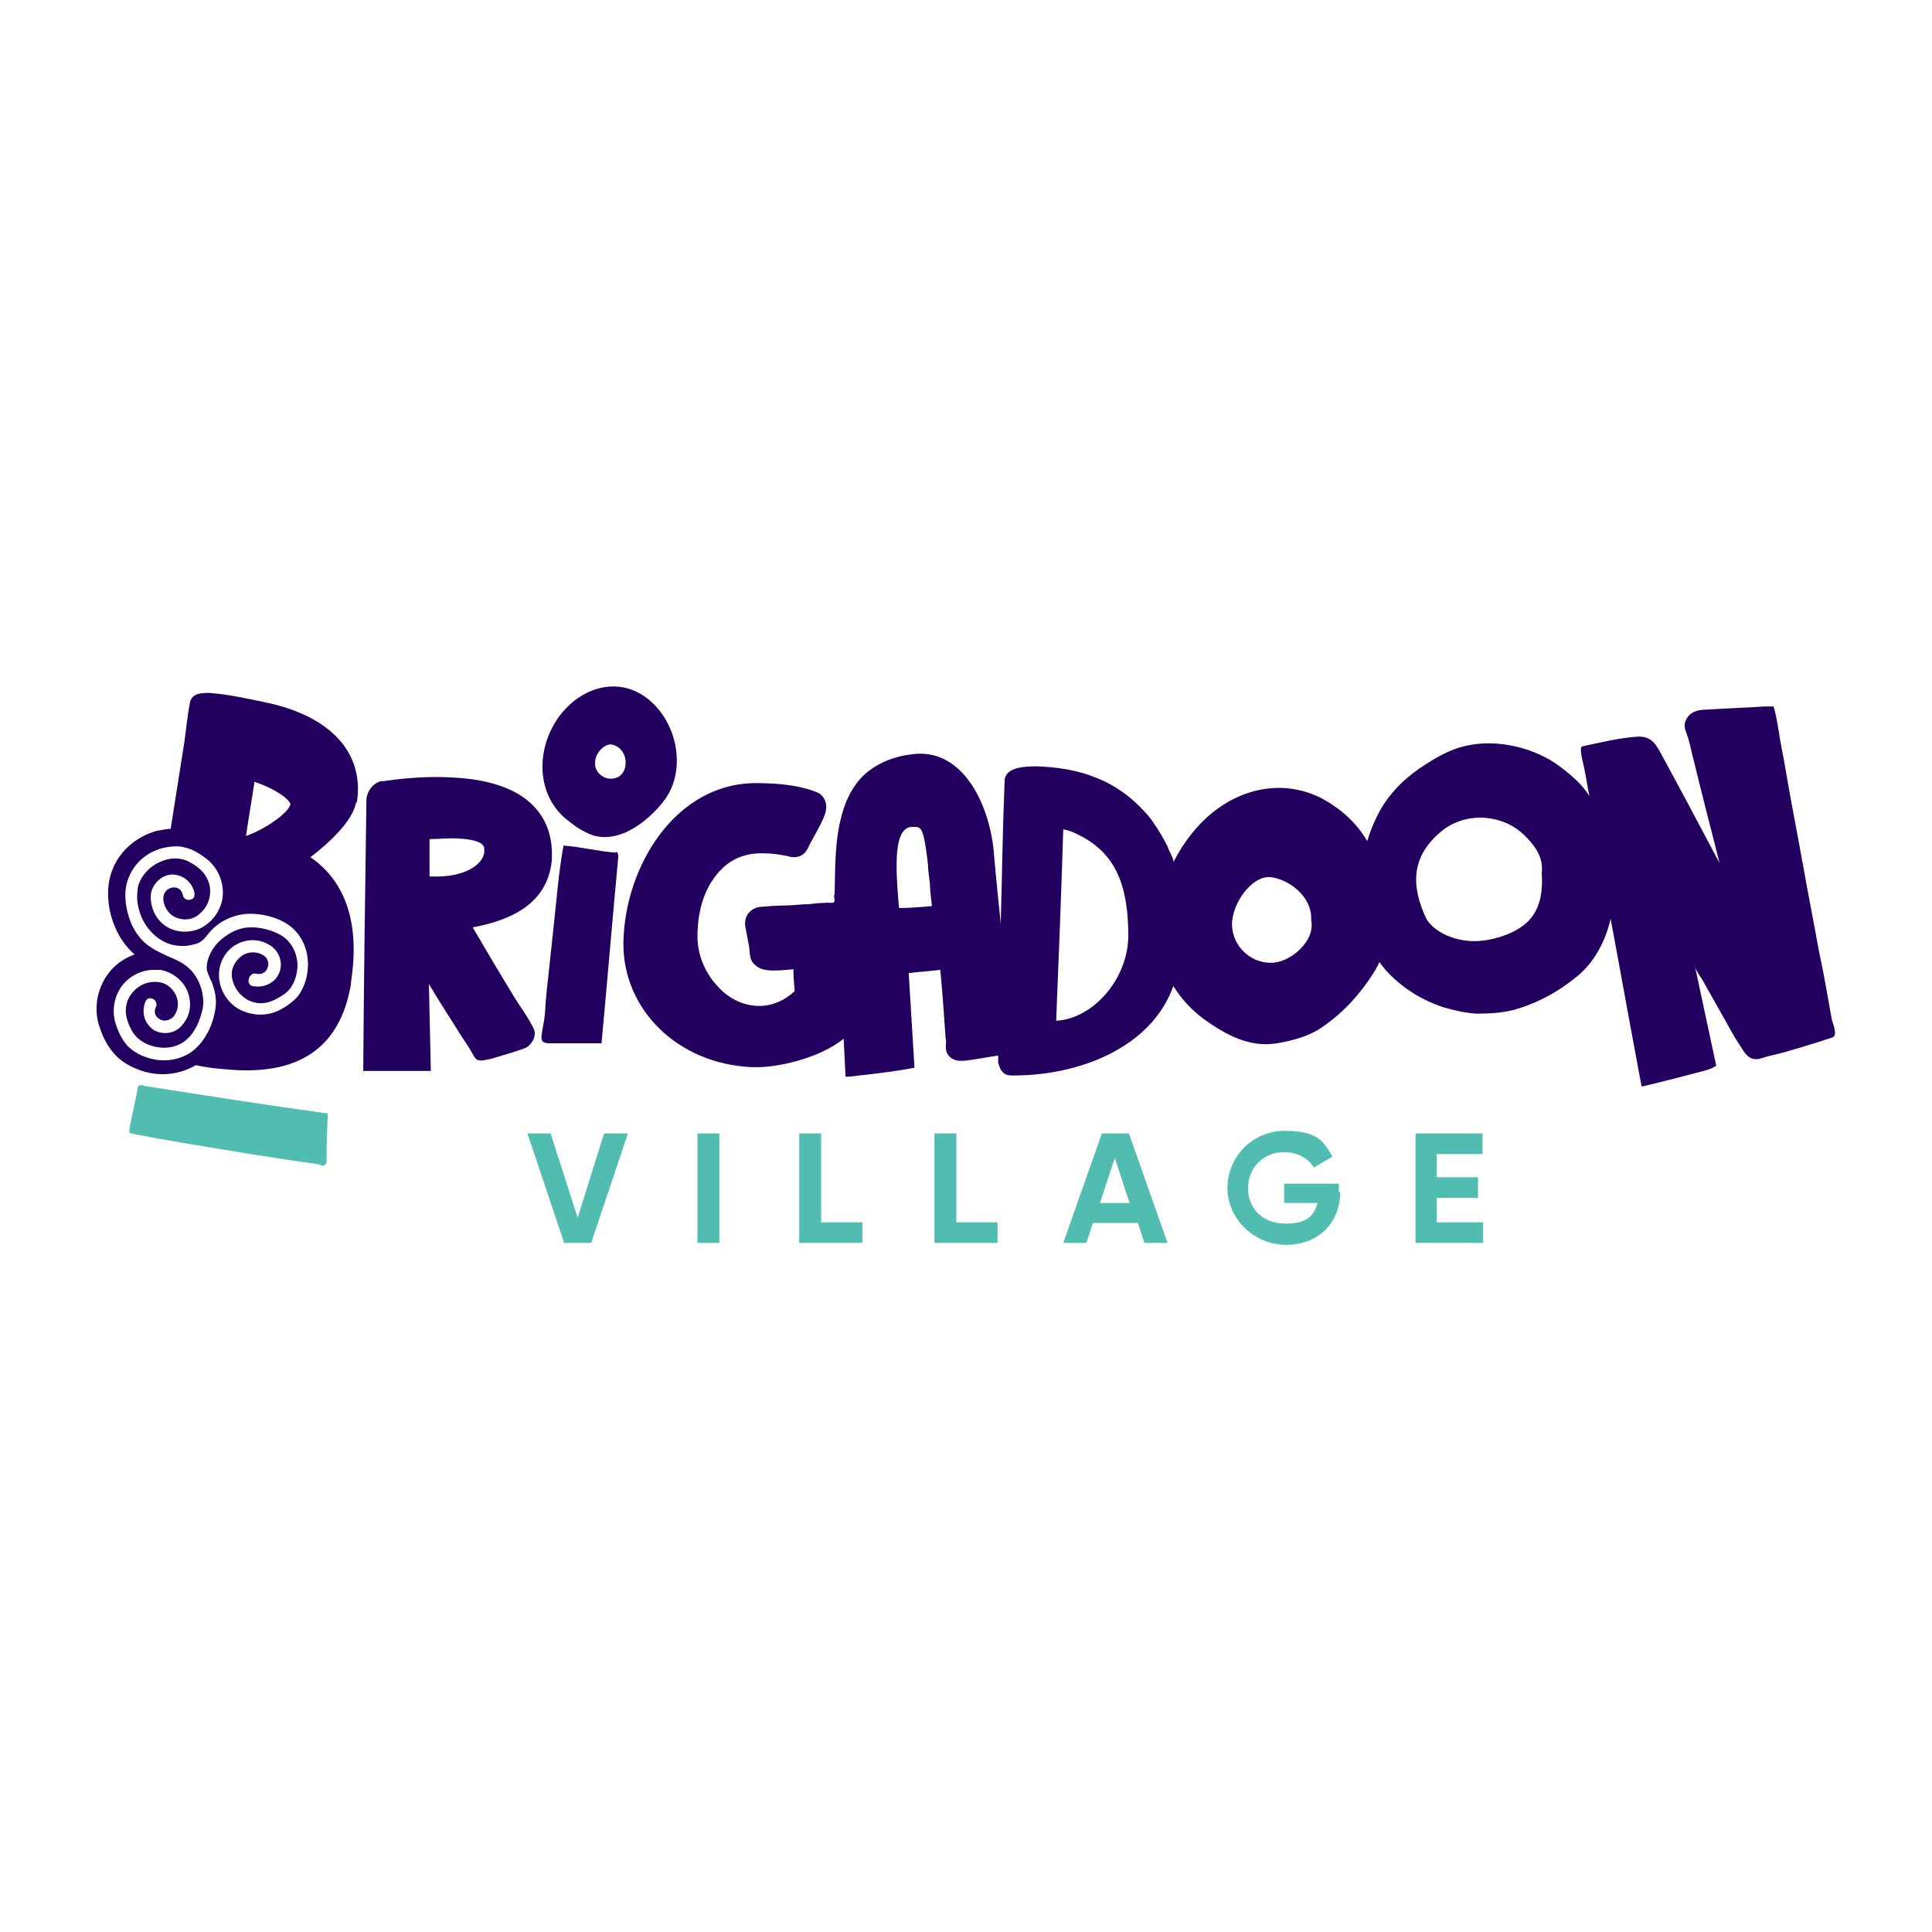 <?xml version="1.0" encoding="UTF-8"?>
<svg id="Layer_1" xmlns="http://www.w3.org/2000/svg" version="1.1" viewBox="0 0 300 300">
  <!-- Generator: Adobe Illustrator 29.3.0, SVG Export Plug-In . SVG Version: 2.1.0 Build 146)  -->
  <defs>
    <style>
      .st0 {
        fill: #230060;
      }

      .st1 {
        fill: #51bdb0;
      }
    </style>
  </defs>
  <path class="st0" d="M85.7,133.5c0-.2,0-.4,0-.6.1-4.4-1.9-11.7-16-12.2-4.2-.2-8.2.3-10.2.6-.1,0-.3,0-.4,0-1.2.4-2,1.4-2.2,2.7,0,0,0,0,0,.1-.2,14.1-.4,28.2-.5,42.2,3.5,0,7,0,10.5,0-.1-4.5-.2-9-.3-13.5,1.9,3.2,3.5,5.6,4.8,7.7.5.8,1,1.5,1.5,2.3s.7,1.4,1.1,1.7c.6.4,1.7,0,2.3-.1,1.7-.5,3.4-1,5.1-1.6,1.1-.4,2-1.9,1.5-3-.8-1.7-2-3.3-3-4.9-2.2-3.6-4.4-7.3-6.5-10.9,5.3-1,11.7-3.3,12.3-10.6ZM66.7,130.3s0,0,0,0c1.3,0,2.9-.2,4.4-.1,4.1.2,4.1,1.3,4.1,1.7,0,.1,0,.2,0,.4-.1,1.6-2.5,4-8.2,3.8-.1,0-.2,0-.3,0,0-1.9,0-3.8,0-5.7Z"/>
  <path class="st0" d="M95.6,132.4c-2.7-.2-5.4-.9-8.1-1.1-.8,4.4-1.1,8.8-1.6,13.2-.3,2.8-.6,5.6-.9,8.4-.2,1.6-.3,3.1-.4,4.7-.1,1.1-.4,2.1-.5,3.2-.2,1.3.8,1.2,1.7,1.2.9,0,1.7,0,2.6,0,1.7,0,3.4,0,5,0,.9-9.6,1.7-19.3,2.6-28.9,0-.4,0-.8-.4-.8Z"/>
  <path class="st0" d="M129.5,139c0,.3.2.9,0,1.1s-1.1,0-1.4.1c-.8,0-1.7.1-2.5.2-1.2,0-2.4.2-3.6.2-1.2,0-2.4.1-3.7.2-.7,0-1.4.3-1.9.8-.5.5-.7,1.1-.7,1.8,0,0,0,.2,0,.3.2,1.1.4,2.1.6,3.2s0,2.1.9,2.9c.8.8,2,.9,3,.9,1,0,2-.1,3-.2,0,1.1.1,2.3.2,3.4-1.6,1.5-3.5,2.3-5.5,2.3-2.4,0-4.8-1.1-6.6-3.2-1.9-2.1-3-4.8-3-7.6,0-3.6.9-6.8,2.6-9.1,1.8-2.5,4.2-3.8,7.3-3.8.1,0,.3,0,.4,0,1.1,0,2.8.2,3.9.5.4.1.6.1.8.1,1.3,0,1.8-.8,2.1-1.3.5-1.1,1.2-2.2,1.7-3.2s1.2-2.2,1.2-3.3c0-.5-.2-1.8-1.5-2.3-2.2-.9-5.3-1.4-9.4-1.4-12.5,0-20.4,12.9-20.6,24.8-.1,10.4,8.5,18.8,19.9,19.3.4,0,.8,0,1.1,0,2.7,0,9.2-1.2,13.2-4.4.1,2,.2,3.9.3,5.9.7,0,1.4-.1,2.1-.2,2-.2,5.1-.6,6.9-.9.6-.1,1.1-.2,1.7-.3-.3-4.9-.6-9.8-.9-14.7,1.6-.2,3.3-.3,4.9-.5.3,2.9.5,5.8.7,8.7s.1,1.5.2,2.3c0,.8-.2,1.6.4,2.3.9,1.2,2.7.8,4,.6s2.5-.4,3.7-.6c0,.5,0,.7,0,.8,0,.1,0,.2,0,.3.2.8.6,2,2,2,0,0,0,0,0,0,10.5.1,21.8-4.3,25.2-13.9,1.2,2,2.9,3.8,4.8,5.2,3.4,2.4,7,4.4,11.3,3.7,2.4-.4,5-1.1,7-2.5,3.2-2.2,5.8-5,7.9-8.3.4-.6.7-1.2,1-1.8.4.5.8,1.1,1.3,1.6,2.4,2.5,5.3,4.3,8.6,5.4,1.7.5,3.5.9,5.2,1,1.9,0,3.9-.1,5.8-.6,3.6-1,6.9-2.8,9.8-5.2,2.7-2.2,4.4-5.5,5.2-8.9,1.4,7.4,2.7,14.8,4.1,22.2.2,1.3.5,2.5.7,3.8,0,.1,9.4-2.3,10.3-2.6s.9-.4,1.3-.6c-1.1-5.1-2.2-10.3-3.3-15.4.2.8,1,1.7,1.4,2.5.9,1.6,1.8,3.2,2.7,4.8.9,1.5,1.6,3,2.6,4.5,1,1.5,1.6,3.1,3.7,2.4.9-.3,1.8-.5,2.7-.7,2.2-.6,4.5-1.3,6.7-2,.5-.2,1-.3,1.5-.5,1-.3,0-2.3-.1-3-.2-1.1-.4-2.2-.6-3.4-.4-2.2-.8-4.5-1.3-6.7-.8-4.5-1.7-9-2.5-13.5,0-.2,0-.4-.1-.5-.7-4-1.5-8-2.2-12s-.7-4.1-1.1-6.1c-.4-2-.6-4.2-1.2-6.2-.5,0-1,0-1.4,0-3,.2-6.1.3-9.2.5-1.2,0-2.5.4-3,1.6-.5,1,0,1.7.3,2.7s.5,1.9.7,2.8c.5,1.9.9,3.7,1.4,5.6.9,3.7,1.9,7.4,2.8,11.1-1.7-3.2-3.4-6.4-5.1-9.6-1.2-2.2-2.3-4.3-3.5-6.5s-1.8-3.7-4.3-3.5c-2.8.2-5.6.9-8.4,1.5-.6.1.2,2.8.3,3.4.3,1.4.5,2.9.8,4.3-1.2-1.9-2.9-3.3-4.6-4.6-3.9-2.9-9.7-4.3-14.5-3.2-2.8.6-5,2-7.4,3.6-2.7,1.9-5,4.3-6.5,7.4-.6,1.2-1.1,2.5-1.5,3.8-1.7-2.9-4.1-5-7-6.6-6.6-3.4-13.9-1.3-18.9,3.9-1.7,1.8-3.1,3.8-4.2,6,.2-.3-.7-1.8-.8-2.2-.3-.7-.7-1.4-1.1-2.1-.8-1.3-1.6-2.6-2.7-3.7-2-2.2-4.5-4-7.3-5.1-2.9-1.2-6.1-1.7-9.3-1.8-1.5,0-4.9,0-5,2.2-.3,7.3-.4,14.6-.6,21.9,0,.1,0,.3,0,.4-.4-3.9-.8-7.8-1.1-11.4-.8-7.8-5.1-15.9-12.5-15-2.8.3-5.5,1.3-7.6,3.2-1.8,1.7-2.9,4-3.5,6.3-1.1,4-1,8.1-1.1,12.2,0,0,0,0,0,.1,0,0,0,0,.1,0M175.2,145.3c0,6.6-5.4,12.9-11.2,13.2.4-9.9.8-19.8,1.1-29.7.4,0,.8.2,1.2.3,6.3,2.6,8.9,7.3,8.9,16.2ZM144.7,140.7c-2.3.2-3.8.3-5.1.3-.6-6.8-.8-12.3,1.9-12.6.1,0,.2,0,.3,0,.1,0,.2,0,.3,0,1,0,1.4.5,2,5.9,0,.9.2,1.9.3,3,0,1,.2,2.2.3,3.4ZM197.3,149.5c-3.1,0-5.9-2.5-6-5.9,0-3.4,3.1-7.6,5.9-7.4,2.6.2,6.6,2.8,6.4,6.7.7,3.3-3.4,6.7-6.3,6.6ZM239.4,135.5c.4,5.8-1.8,8.5-6.5,10-2.7.8-5.1.9-7.6,0-1.5-.5-3.2-1.6-3.9-3-2.3-5-2.3-9.5,2.4-13.4,3.6-3,9.2-2.8,12.7.4,1.8,1.7,3.2,3.6,2.9,6Z"/>
  <path class="st1" d="M22.2,168.5c-.4,0-.7,0-.8.3-.1.9-1.2,5.7-1.3,6.6,0,.2,0,.3,0,.5,0,.3,26.4,4.6,28.9,4.8.2,0,.8.2,1.1.3.4,0,.6-.3.6-.6,0-2.5.1-5,.2-7.5-9.5-1.3-19.1-2.8-28.6-4.3Z"/>
  <path class="st0" d="M87.8,127.1c1,.8,2,1.6,3.1,2.1,4.5,2.5,9.7-1.5,12.3-5,3.7-5,1.7-13.1-3.5-16.3-3.6-2.3-8-1.4-11.1,1.4-1.1,1-2,2.1-2.7,3.4-2.6,4.7-2.3,10.8,1.9,14.4ZM94.9,115.6c3.1.5,3,5.6-.3,5.3-1.2-.1-2.3-1.2-2.2-2.5,0-1.4,1.4-2.9,2.5-2.8Z"/>
  <path class="st1" d="M81.9,176h3.6l4.2,13.1,4.1-13.1h3.7l-5.7,17h-4.2l-5.7-17Z"/>
  <path class="st1" d="M111.7,176v17h-3.4v-17h3.4Z"/>
  <path class="st1" d="M133.9,189.8v3.2h-9.8v-17h3.4v13.8h6.5Z"/>
  <path class="st1" d="M154.9,189.8v3.2h-9.8v-17h3.4v13.8h6.5Z"/>
  <path class="st1" d="M176.5,189.9h-6.8l-1,3.1h-3.6l6-17h4.2l6,17h-3.6l-1-3.1ZM175.4,186.8l-2.3-7-2.3,7h4.7Z"/>
  <path class="st1" d="M208.1,185.1c0,4.9-3.5,8.2-8.4,8.2s-9.1-4-9.1-8.8,3.8-8.9,8.9-8.9,6,1.6,7.4,4l-2.9,1.7c-.8-1.4-2.5-2.4-4.6-2.4-3.2,0-5.6,2.4-5.6,5.6s2.3,5.5,5.8,5.5,4.4-1.3,5-3.2h-5.2v-3h8.5v1.3Z"/>
  <path class="st1" d="M230.3,189.8v3.2h-10.5v-17h10.4v3.2h-7.1v3.6h6.4v3.2h-6.4v3.8h7.2Z"/>
  <path class="st0" d="M55.4,124.7c.7-4.3-.6-8.1-3.9-11-3.2-2.8-7.5-4.1-10.6-4.7-2.8-.6-5.6-1.2-8.4-1.4-1.2,0-2.7,0-3,1.5-.4,2-.6,4.2-.9,6.3-.7,4.4-1.4,8.9-2.1,13.3-.7,0-1.3.2-2.1.3-3,.8-5.6,2.9-6.8,5.7-1.7,3.8-.3,8,.2,9.1.7,1.7,1.7,3.2,3.1,4.4-1.6.6-3.1,1.6-4.1,3-1.8,2.4-2.3,5.6-1.3,8.4.6,1.8,1.4,3.1,2.3,4.1,1,1.1,2.3,1.9,4,2.5,1.1.4,2.3.6,3.5.6,1.8,0,3.6-.5,5.1-1.4,1.4.3,2.8.5,4.2.6,8.6.9,17.8-.8,19.9-13.2,0,0,0-.2,0-.3,1.9-12.1-3.1-17.2-6.3-19.4,2.8-2.1,6.7-5.7,7.1-8.6ZM39.5,121.4c3.1,1,5.5,2.7,5.6,3.5-.4,1.5-4.4,4.1-6.9,4.9.4-2.8.9-5.6,1.3-8.3ZM47.7,151.2c-.2,1.3-.7,2.4-1.3,3.3-.6.8-1.6,1.6-2.9,2.3-1.9,1-4.2,1-6.2,0-2-1-3.3-3.2-3.3-5.4,0-2.3,1.4-4.4,3.5-5.1,1.3-.5,2.9-.4,4.1.3,1,.5,1.6,1.3,1.9,2.3.3,1.2,0,2.3-.8,3.2-.9.9-2.2,1.3-3.5,1-.3,0-.5-.3-.6-.6,0-.3,0-.7.3-1,.2-.3.6-.4.9-.3.9.2,1.5-.3,1.7-.8.3-.6.2-1.5-.5-2-1-.7-2.7-.8-3.9.4-1,1-1.4,2.3-.9,3.7.5,1.6,1.9,2.9,3.5,3.2,1.4.3,2.8-.2,4.4-1.3,1.3-.9,2-2.5,2.1-4.4,0-1.7-.7-3.3-1.9-4.3-1.3-1.1-3.4-1.6-4.8-1.7-.7,0-1.4,0-2.1.2-1.4.4-2.6,1.2-3.6,2.2-.8.9-1.7,2.3-1.7,3.9,0,.6.3,1.1.5,1.6,0,.1.1.3.2.4.2.4.3.9.5,1.5.3,1.2.3,2.4,0,3.6-.4,2.1-1.7,4.7-3.8,6.1-1.9,1.2-4.4,1.5-6.7.7-1.3-.4-2.3-1.1-3-1.8-.7-.8-1.3-1.8-1.8-3.3-.7-2.1-.3-4.4,1-6.1,1.2-1.5,3-2.4,4.9-2.4s.6,0,1,0c2.2.4,4.1,2.1,4.5,4.3.3,1.4,0,2.9-.9,4-.6.9-1.5,1.4-2.5,1.5-1.2.1-2.3-.3-3-1.3-.8-1-.9-2.4-.4-3.6.1-.3.4-.5.6-.5.3,0,.7.1.9.4.2.3.3.6.1,1-.4.8,0,1.5.5,1.8.5.4,1.4.4,2.1-.2.9-.9,1.2-2.6.2-4-.8-1.2-2.1-1.7-3.5-1.5-1.7.2-3.1,1.4-3.7,2.9-.5,1.4-.3,2.8.6,4.5.7,1.4,2.2,2.4,4,2.7,1.7.3,3.4-.1,4.6-1.2,1.3-1.1,2.1-3.1,2.4-4.5.2-.7.2-1.5.1-2.2-.2-1.5-.8-2.9-1.8-4-1-1.1-2.4-1.7-3.6-2.2-1.3-.6-2.6-1.2-3.6-2.1-1-.9-1.7-2-2.2-3.2-.8-2-1.3-4.9-.2-7.2.9-2.1,2.8-3.7,5.1-4.3,1.3-.3,2.5-.4,3.5-.1,1,.2,2.1.8,3.3,1.7,1.7,1.3,2.7,3.4,2.6,5.6-.1,2.2-1.5,4.3-3.6,5.3-2.1.9-4.6.5-6.1-1.1-1-1-1.5-2.5-1.5-3.8,0-1.1.5-2,1.3-2.7.9-.8,2.1-1,3.2-.6,1.2.4,2.1,1.5,2.3,2.7,0,.3,0,.6-.2.8-.3.2-.6.3-1,.2-.3-.1-.6-.4-.6-.7-.2-.9-.8-1.2-1.4-1.2h0c-.6,0-1.4.4-1.6,1.3-.2,1.2.5,2.8,2,3.4,1.3.5,2.7.3,3.7-.7,1.3-1.1,1.8-2.9,1.4-4.5-.4-1.4-1.3-2.5-3-3.4-1.4-.8-3.1-.8-4.8,0-1.5.7-2.7,2-3.2,3.5-.2.7-.2,1.5-.2,2.3.3,3.4,2.5,6.2,5.4,7,1,.2,2,.3,3.2,0,1-.2,1.6-.6,2.2-1.4.7-.9,1.5-1.7,2.6-2.3,1.4-.8,3.1-1.2,4.7-1.1,2.1.1,5,.9,6.6,2.8,1.5,1.7,2.1,4.1,1.7,6.5Z"/>
</svg>
